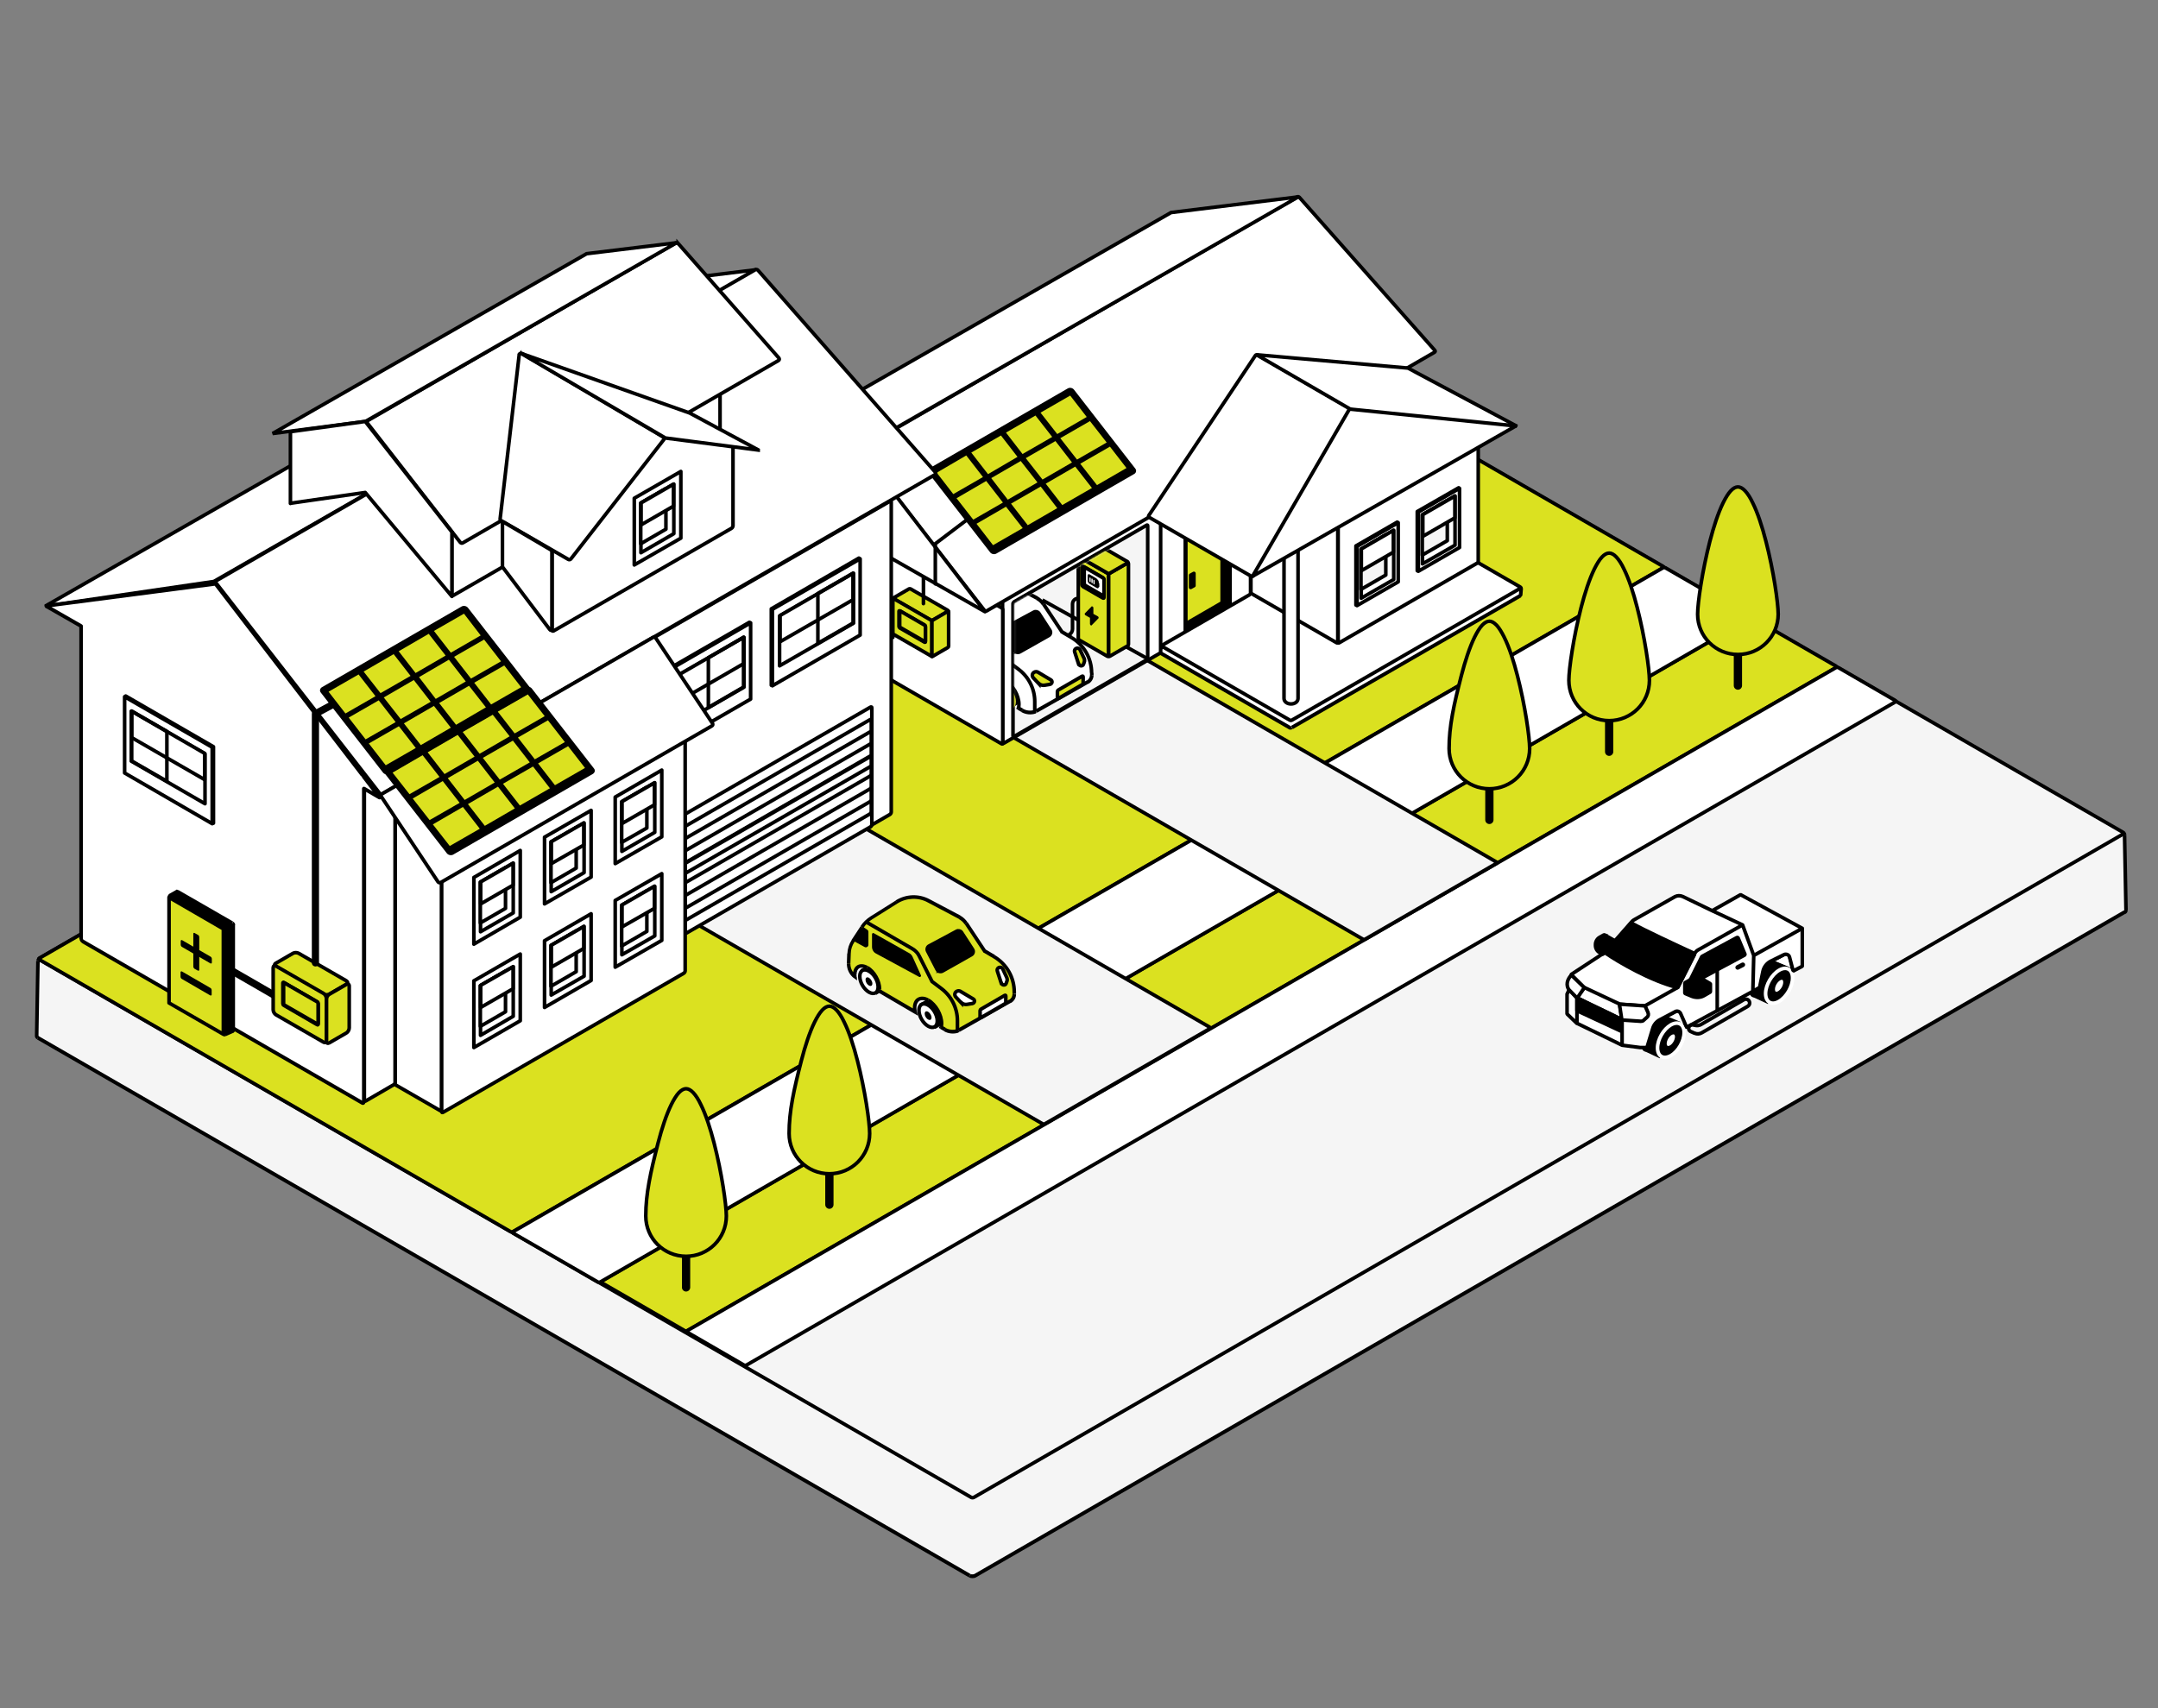 <?xml version="1.0" encoding="UTF-8"?> <svg xmlns="http://www.w3.org/2000/svg" xmlns:xlink="http://www.w3.org/1999/xlink" id="Layer_1" version="1.1" viewBox="0 0 1200 950"><rect x="0" y="0" width="1200" height="950" fill="#808080" stroke="none"/><!-- Generator: Adobe Illustrator 29.6.1, SVG Export Plug-In . SVG Version: 2.1.1 Build 9) --><defs><style> .st0, .st1, .st2, .st3, .st4, .st5 { fill: none; } .st6 { mask: url(#mask); } .st1 { stroke-width: 4px; } .st1, .st2, .st7, .st8, .st9, .st3, .st4, .st10, .st11, .st12, .st5, .st13, .st14, .st15, .st16, .st17 { stroke: #000; } .st1, .st7, .st8, .st3, .st4, .st10, .st13, .st17 { stroke-linejoin: round; } .st1, .st8, .st3, .st11, .st5, .st15 { stroke-linecap: round; } .st2, .st7, .st8, .st18, .st19, .st9, .st3, .st4, .st10, .st11, .st12, .st5, .st13, .st14, .st15, .st16, .st17 { stroke-width: 2px; } .st7, .st20, .st16 { fill: #dbe120; } .st8, .st21, .st11, .st12, .st13 { fill: #fff; } .st18 { stroke: #fff; } .st19 { stroke: #dbe120; } .st22 { clip-path: url(#clippath-1); } .st10, .st23, .st14 { fill: #f5f5f5; } .st24 { clip-path: url(#clippath); } </style><mask id="mask" x="513.9" y="293.1" width="124.3" height="115.4" maskUnits="userSpaceOnUse"><g id="mask0_64_96"><path class="st21" d="M637.6,293.2l-73,42.1c-.3.2-.6.7-.6,1v71.7c0,.4.3.5.6.3l73-42.1c.3-.2.6-.7.6-1v-71.7c0-.4-.3-.5-.6-.3Z"></path></g></mask><clipPath id="clippath"><polygon class="st0" points="603.6 315.8 612.5 321 612.5 331.3 603.6 326.1 603.6 315.8"></polygon></clipPath><clipPath id="clippath-1"><polygon class="st0" points="601.6 332.8 613.3 339.6 613.3 353.2 601.6 346.4 601.6 332.8"></polygon></clipPath></defs><path class="st23" d="M660.3,206.3c.9-.5,2.2-.5,3.1,0l452,260.9,64.9-3.9c.3,0,.5,0,.7.3.2.2.3.4.3.7l.8,41.8c0,.2,0,.3,0,.5,0,.4-.4.8-.9.8l-638.9,368.9c-.9.5-2.2.5-3.1,0L21.1,577.2c-.5-.3-.7-.6-.6-.9,0-.1,0-.2,0-.4l.7-41.6h0c0-.6.4-1,.9-1l80.3-4.9L660.3,206.3Z"></path><path d="M660.3,206.3l-.5-.9h0l.5.9ZM663.4,206.3l.5-.9h0l-.5.9ZM1115.4,467.3l-.5.9c.2,0,.4.1.6.1v-1ZM1180.3,463.3v-1h0v1ZM1181.1,463.6l.7-.7h0l-.7.7ZM1181.4,464.3h1s-1,0-1,0ZM1182.2,506.2h-1c0,.1,0,.2,0,.3l1-.3ZM1182.1,506.6l-.9-.3s0,0,0,.1l1,.2ZM1181.2,507.4v-1c-.2,0-.4,0-.5.1l.5.9ZM542.3,876.3l.5.9h0l-.5-.9ZM539.2,876.3l-.5.9h0l.5-.9ZM21.1,577.2l-.5.9h0l.5-.9ZM20.5,576.2h1c0,0,0-.2,0-.3l-.9.3ZM20.4,575.9h-1s1,0,1,0ZM21.2,534.3h-1s0,0,0,0h1ZM21.2,534.2h-1c0,0,0,0,0,0h1ZM22.1,533.3v-1h0v1ZM102.4,528.5v1c.2,0,.4,0,.5-.1l-.5-.9ZM660.3,206.3l.5.9c.2-.1.6-.2,1-.2s.8,0,1,.2l.5-.9.5-.9c-.6-.4-1.4-.5-2-.5s-1.4.1-2,.5l.5.9ZM663.4,206.3l-.5.9,452,260.9.5-.9.5-.9-452-260.9-.5.9ZM1115.4,467.3v1c0,0,65-3.9,65-3.9v-1c0,0-.1-1-.1-1l-64.9,3.9v1ZM1180.3,463.3v1h0l.7-.7.7-.7c-.4-.4-.9-.6-1.5-.5v1ZM1181.1,463.6l-.7.7h1s1,0,1,0c0-.5-.2-1.1-.6-1.4l-.7.7ZM1181.4,464.3h-1s.8,41.9.8,41.9h1s1,0,1,0l-.8-41.8h-1ZM1182.2,506.2l-1,.3s0,0,0,0c0,0,0,0,0,0l.9.3.9.3c.1-.3.1-.7,0-1.1l-1,.3ZM1182.1,506.6l-1-.2s0,0,0,0,0,0,0,0h0v1c0,0,.2,1,.2,1,.9,0,1.6-.8,1.8-1.6l-1-.2ZM1181.2,507.4l-.5-.9-638.9,368.9.5.9.5.9,638.9-368.9-.5-.9ZM542.3,876.3l-.5-.9c-.2.1-.6.2-1,.2s-.8,0-1-.2l-.5.9-.5.9c.6.4,1.4.5,2,.5s1.4-.1,2-.5l-.5-.9ZM539.2,876.3l.5-.9L21.6,576.3l-.5.9-.5.9,518.1,299.1.5-.9ZM21.1,577.2l.5-.9c-.1,0-.2-.1-.2-.1,0,0,0,0,0,0,0,0,0,0,0,0h-1c0,0-1-.1-1-.1,0,.9.5,1.5,1.1,1.9l.5-.9ZM20.5,576.2l.9-.3s0,0,0,0h-1s-1,0-1,0c0,.2,0,.5.1.7l.9-.3ZM20.4,575.9h1s.7-41.5.7-41.5h-1s-1,0-1,0l-.7,41.6h1ZM21.2,534.3h1c0,0,0,0,0,0h-1c0,0-1-.1-1-.1h0c0,0,1,.2,1,.2ZM21.2,534.2h1q0,.1,0,.1s0,0,0,0c0,0,0,0,0,0,0,0,0,0,0,0,0,0,0,0,0,0v-1c0,0-.1-1-.1-1-1,0-1.8.8-1.9,1.8h1ZM22.1,533.3v1c0,0,80.3-4.9,80.3-4.9v-1c0,0-.1-1-.1-1l-80.3,4.8v1ZM102.4,528.5l.5.9L660.8,207.2l-.5-.9-.5-.9L101.9,527.6l.5.9Z"></path><path class="st14" d="M661.2,163.9L22,532.9c-.4.2-.4.6,0,.8l518.1,299.1c.4.2,1,.2,1.4,0l639.2-369c.4-.2.4-.6,0-.8L662.5,163.9c-.4-.2-1-.2-1.4,0Z"></path><path class="st16" d="M661.4,163.7L21.9,532.9c-.4.2-.4.6,0,.8l262,151.3c.4.2,1,.2,1.4,0l639.5-369.2c.4-.2.4-.6,0-.8l-262-151.3c-.4-.2-1-.2-1.4,0Z"></path><path class="st16" d="M973.2,343.7l-638.8,368.8c-.4.2-.4.6,0,.8l46.4,26.8c.4.2,1,.2,1.4,0l638.8-368.8c.4-.2.4-.6,0-.8l-46.4-26.8c-.4-.2-1-.2-1.4,0Z"></path><path class="st12" d="M924.7,315.8l-639.4,369.2c-.4.2-.4.6,0,.8l47.1,27.2c.4.2,1,.2,1.4,0l639.4-369.2c.4-.2.4-.6,0-.8l-47.1-27.2c-.4-.2-1-.2-1.4,0Z"></path><path class="st12" d="M1020.9,371.3l-638.8,368.8c-.4.2-.4.6,0,.8l31.6,18.3c.4.2,1,.2,1.4,0l638.8-368.8c.4-.2.4-.6,0-.8l-31.6-18.3c-.4-.2-1-.2-1.4,0Z"></path><path class="st14" d="M411.9,421.5l-91.6,52.9c-.4.2-.4.6,0,.8l259.4,149.8c.4.2,1,.2,1.4,0l91.6-52.9c.4-.2.4-.6,0-.8l-259.4-149.8c-.4-.2-1-.2-1.4,0Z"></path><path class="st14" d="M581.7,335.6l-72.9,42.1c-.4.2-.4.6,0,.8l249,143.8c.4.2,1,.2,1.4,0l72.9-42.1c.4-.2.4-.6,0-.8l-249-143.8c-.4-.2-1-.2-1.4,0Z"></path><path class="st21" d="M771.8,288.2c-.3-.2-.8-.2-1.2,0l-127,73.3c-.3.2-.3.5,0,.7l73.6,42.5c.3.2.8.2,1.2,0l127-73.3c.2-.1.3-.3.2-.5h0s.3-3.7.3-3.7l-4.4,1.3-69.6-40.2Z"></path><path d="M771.8,288.2l-.5.9h0l.5-.9ZM770.6,288.2l-.5-.9h0l.5.9ZM643.6,361.5l.5.9-.5-.9ZM643.6,362.2l-.5.9h0l.5-.9ZM717.2,404.6l-.5.9h0l.5-.9ZM718.4,404.6l.5.9h0l-.5-.9ZM845.3,331.3l.5.9h0l-.5-.9ZM845.5,330.8l-.8.6c-.2-.3-.2-.6-.1-.9.1-.3.4-.5.7-.6l.3,1ZM845.6,330.8h1c0,.5-.3.9-.7,1l-.3-1ZM845.8,327.1l-.3-1c.3,0,.7,0,.9.2.3.2.4.5.4.9h-1ZM841.4,328.4l.3,1c-.3,0-.5,0-.8,0l.5-.9ZM771.8,288.2l-.5.9s0,0,0,0c0,0,0,0,0,0s0,0,0,0c0,0,0,0,0,0l-.5-.9-.5-.9c.3-.2.7-.3,1.1-.3s.7,0,1.1.3l-.5.9ZM770.6,288.2l.5.9-127,73.3-.5-.9-.5-.9,127-73.3.5.9ZM643.6,361.5l.5.9s.3-.2.3-.5c0-.4-.2-.5-.3-.5l-.5.9-.5.9c-.3-.2-.7-.6-.7-1.2,0-.6.4-1,.7-1.2l.5.9ZM643.6,362.2l.5-.9,73.6,42.5-.5.9-.5.9-73.6-42.5.5-.9ZM717.2,404.6l.5-.9s0,0,0,0c0,0,0,0,0,0s0,0,0,0c0,0,0,0,0,0l.5.9.5.9c-.3.2-.7.3-1.1.3s-.7,0-1.1-.3l.5-.9ZM718.4,404.6l-.5-.9,127-73.3.5.9.5.9-127,73.3-.5-.9ZM845.3,331.3l-.5-.9s-.2,0-.2.3c0,.2,0,.5,0,.6l.8-.6.8-.6c.2.3.3.7.2,1.2-.1.4-.4.6-.7.8l-.5-.9ZM845.5,330.8l-.3-1h0s.3,1,.3,1l.3,1h0s-.3-1-.3-1ZM845.6,330.8h-1c0,0,.3-3.8.3-3.8h1c0,0,1,.2,1,.2l-.3,3.7h-1ZM845.8,327.1l.3,1-4.4,1.3-.3-1-.3-1,4.4-1.3.3,1ZM841.4,328.4l-.5.9-69.6-40.2.5-.9.5-.9,69.6,40.2-.5.9Z"></path><path class="st12" d="M770.6,284l-127,73.3c-.3.2-.3.5,0,.7l73.6,42.5c.3.2.8.2,1.2,0l127-73.3c.3-.2.3-.5,0-.7l-73.6-42.5c-.3-.2-.8-.2-1.2,0Z"></path><path class="st12" d="M821.4,241.9l-76.7,44.3c-.3.2-.6.6-.6,1v70c0,.4.3.5.6.3l76.7-44.3c.3-.2.6-.6.6-1v-70c0-.4-.3-.5-.6-.3Z"></path><path class="st12" d="M743.3,286.3l-47.1-27.2c-.3-.2-.6,0-.6.3v69.9c0,.4.3.8.6,1l47.1,27.2c.3.2.6,0,.6-.3v-69.9c0-.4-.3-.8-.6-1Z"></path><path class="st8" d="M721.8,388.4v-88.8c0-2.5-1.7-4.6-3.9-4.6s-3.9,2.1-3.9,4.6v88.8c0,1.8,1.7,3.1,3.9,3.1s3.9-1.3,3.9-3.1Z"></path><path class="st12" d="M694.8,259.1l-136.6,78.9c-.3.2-.6.6-.6,1v70.4c0,.4.3.5.6.3l136.6-78.9c.3-.2.6-.6.6-1v-70.4c0-.4-.3-.5-.6-.3Z"></path><path class="st12" d="M644.8,280.6l-86.7,50c-.3.2-.6.6-.6,1v81.5c0,.4.3.5.6.3l86.7-50c.3-.2.6-.6.6-1v-81.5c0-.4-.3-.5-.6-.3Z"></path><path class="st14" d="M637.6,292.1l-73.7,42.6c-.3.2-.6.7-.6,1v73.6c0,.4.3.5.6.3l73.7-42.6c.3-.2.6-.7.6-1v-73.6c0-.4-.3-.5-.6-.3Z"></path><path class="st2" d="M638.4,366.5l-58.8-32.8"></path><g class="st6"><g><path class="st2" d="M601,333.2c-2-1.2-4.6.3-4.6,2.7v13.9c0,1.2-.6,2.3-1.6,3l-11.5,7.2"></path><path class="st7" d="M600.2,309.8l15.6,9c.3.2.6.7.6,1v44.9c0,.4-.3.5-.6.3l-15.6-9c-.3-.2-.6-.7-.6-1v-44.9c0-.4.3-.5.6-.3Z"></path><path class="st7" d="M602.2,314.9l11.1,6.4c.3.2.6.7.6,1v10c0,.4-.3.5-.6.3l-11.1-6.4c-.3-.2-.6-.7-.6-1v-10c0-.4.3-.5.6-.3Z"></path><path class="st13" d="M603.5,315.7l9.8,5.7c.3.2.6.7.6,1v8.6c0,.4-.3.5-.6.3l-9.8-5.7c-.3-.2-.6-.7-.6-1v-8.6c0-.4.3-.5.6-.3Z"></path><path class="st7" d="M617.1,318.8l9.8-5.7c.3-.2.6,0,.6.3v44.9c0,.4-.3.9-.6,1l-9.8,5.7c-.3.2-.6,0-.6-.3v-44.9c0-.4.3-.9.6-1Z"></path><path class="st7" d="M611.4,303.4l15.6,9c.3.2.3.5,0,.7l-9.9,5.7c-.3.2-.9.2-1.2,0l-15.6-9c-.3-.2-.3-.5,0-.7l9.9-5.7c.3-.2.9-.2,1.2,0Z"></path><g class="st24"><path d="M609.9,322c.3.2.6.4.8.8.2.3.3.7.3,1.1h0c0,.1,0,.1,0,.1,0,0,.2.2.2.3,0,.1,0,.3.1.4h0v1.4c0,.1,0,.2,0,.3,0,0-.2.1-.3,0h0s0,0,0,0c0,.3-.1.6-.3.7-.2.1-.5.1-.7,0h0s-4.1-2.4-4.1-2.4c-.3-.2-.6-.4-.8-.8-.2-.3-.3-.7-.3-1.1h0v-2.7c0-.3.1-.6.3-.7.2-.1.5-.1.7,0h0s4.1,2.4,4.1,2.4ZM606.2,321.2c0,0-.2,0-.3,0,0,0-.1.1-.1.2v1.7h0c0,.2,0,.3.1.4,0,.1.2.2.3.2,0,0,.2,0,.2,0,0,0,.1-.1.1-.2v-1.7h0c0-.2,0-.3-.1-.4,0-.1-.2-.2-.2-.3ZM607.3,321.8c0,0-.2,0-.3,0,0,0-.1.1-.1.2v1.7h0c0,.2,0,.3.1.4s.2.2.3.2c0,0,.2,0,.2,0s.1-.1.1-.2v-1.7h0c0-.2,0-.3-.1-.4,0-.1-.2-.2-.2-.3ZM608.4,322.5c0,0-.2,0-.3,0,0,0-.1.1-.1.2v1.7h0c0,.2,0,.3.1.4,0,.1.2.2.3.2,0,0,.2,0,.2,0s.1-.1.1-.2v-1.7h0c0-.2,0-.3-.1-.4s-.2-.2-.2-.3Z"></path></g><g class="st22"><path d="M607.9,337.6h0s0,0,0,0h0s0,0,0,0h0s0,0,0,0h0s0,0,0,0h0s0,0,0,0h0s0,0,0,0h0s0,0,0,0h0s0,0,0,0h0s0,0,0,0h0s0,0,0,0h0s0,0,0,0h0s0,0,0,0h0s0,0,0,0h0s0,0,0,0h0s0,0,0,0c0,.1,0,.2.1.4h0s0,0,0,0h0v3.4l2.5,1.4c0,0,.2.1.2.2,0,0,.1.2.2.3,0,.1,0,.2,0,.3s0,.2,0,.2h0s-3.9,4-3.9,4c-.3.3-.9-.3-.9-.8v-3.4l-2.5-1.4c0,0-.2-.1-.2-.2,0,0-.1-.2-.2-.3,0-.1,0-.2,0-.3s0-.2,0-.2h0s3.9-4,3.9-4h0s0,0,0,0h0s0,0,0,0h0s0,0,0,0h0s0,0,0,0h0c0,0,.1,0,.2,0h0s0,0,0,0h0s0,0,0,0h0s0,0,0,0Z"></path></g><path class="st9" d="M560.1,378.7l-4.4,2.3,7.7,11.1,4.9-3-8.1-10.4Z"></path><path class="st19" d="M559.1,381.9c2.6,1.5,4.8,5.2,4.8,8.3s-2.1,4.3-4.8,2.8-4.8-5.2-4.8-8.3,2.1-4.3,4.8-2.8Z"></path><path class="st21" d="M541.5,324.2c5.4-3.4,12.2-3.7,17.9-.7l17.2,9.1c1.5.8,2.8,1.9,3.7,3.3l10.2,15.4,5.4,3.2c6.9,4.1,11.1,11.5,11.1,19.6v1.2c0,1.6-.9,3.1-2.3,4l-28.6,16.2h0s0,0,0,0l-.5.2c-2.4.8-5.1.6-7.3-.7l-2.1-1.2c.2-.6.3-1.3.3-2.1,0-4.8-3.3-10.5-7.5-12.9-4.1-2.4-7.5-.5-7.5,4.3s0,1.5.2,2.2l-19.8-11.6c0-.3,0-.7,0-1,0-4.4-3.1-9.7-6.9-11.9-3.8-2.2-6.9-.4-6.9,4,0,.3,0,.6,0,.9-2.2-1.7-3.6-4.4-3.5-7.2l.2-5.5c0-2.5.8-5,2.2-7.1l5-7.6c1.3-2,3.1-3.8,5.2-5.1l14-8.8Z"></path><path d="M541.5,324.2l-.5-.8h0l.5.8ZM559.4,323.5l-.5.9h0l.5-.9ZM576.6,332.7l.5-.9h0l-.5.9ZM580.3,336l.8-.6h0l-.8.6ZM590.5,351.4l-.8.6v.2c.1,0,.3.1.3.1l.5-.9ZM595.9,354.6l.5-.9h0l-.5.9ZM607.1,374.2h1-1ZM607.1,375.4h1-1ZM604.8,379.3l-.5-.9h0l.5.9ZM576.2,395.6l-.5-.9h0s0,0,0,0l.5.9ZM576.1,395.6l.3,1h.1s0,0,0,0l-.5-.9ZM576.1,395.6l-.3-1h0s0,0,0,0l.3.9ZM575.6,395.7l.3.9h0l-.3-.9ZM568.4,395l.5-.9h0l-.5.9ZM566.3,393.8l-1-.3-.2.7.7.4.5-.9ZM566.6,391.7h1-1ZM559.1,378.8l.5-.9h0l-.5.9ZM551.7,383.1h-1,1ZM551.9,385.3l-.5.9,1.9,1.1-.4-2.2-1,.2ZM532.1,373.7h-1c0-.1,0,.5,0,.5l.6.3.5-.9ZM532.1,372.7h1-1ZM525.3,360.7l.5-.9h0l-.5.9ZM518.4,364.7h-1,1ZM518.4,365.6l-.6.8,1.8,1.4-.2-2.2h-1ZM514.9,358.4h-1s1,0,1,0ZM515.1,352.8h1s-1,0-1,0ZM517.3,345.8l-.8-.5h0l.8.5ZM522.3,338.1l-.8-.5h0l.8.5ZM527.5,333.1l.5.8h0l-.5-.8ZM541.5,324.2l.5.8c5.1-3.2,11.6-3.5,16.9-.6l.5-.9.5-.9c-6-3.2-13.2-2.9-18.9.7l.5.8ZM559.4,323.5l-.5.9,17.2,9.1.5-.9.5-.9-17.2-9.1-.5.9ZM576.6,332.7l-.5.9c1.3.7,2.5,1.7,3.3,3l.8-.6.8-.6c-1-1.5-2.4-2.8-4-3.7l-.5.9ZM580.3,336l-.8.6,10.2,15.4.8-.6.8-.6-10.2-15.4-.8.6ZM590.5,351.4l-.5.9,5.4,3.2.5-.9.5-.9-5.4-3.2-.5.9ZM595.9,354.6l-.5.9c6.6,3.9,10.6,11,10.6,18.7h2c0-8.4-4.4-16.1-11.6-20.4l-.5.9ZM607.1,374.2h-1v1.2h2v-1.2h-1ZM607.1,375.4h-1c0,1.3-.7,2.5-1.8,3.1l.5.9.5.9c1.7-1,2.8-2.8,2.8-4.8h-1ZM604.8,379.3l-.5-.9-28.6,16.2.5.9.5.9,28.6-16.2-.5-.9ZM576.2,395.6l-.5-.9h0s.5.9.5.9l.5.9h0s-.5-.9-.5-.9ZM576.1,395.6l-.3-1h0s.3,1,.3,1l.3,1h0s-.3-1-.3-1ZM576.1,395.6l-.3-.9-.5.2.3.9.3.9.5-.2-.3-.9ZM575.6,395.7l-.3-.9c-2.1.7-4.5.5-6.4-.6l-.5.9-.5.9c2.4,1.4,5.4,1.7,8.1.8l-.3-.9ZM568.4,395l.5-.9-2.1-1.2-.5.9-.5.9,2.1,1.2.5-.9ZM566.3,393.8l1,.3c.2-.7.3-1.5.3-2.4h-2c0,.7,0,1.3-.2,1.8l1,.3ZM566.6,391.7h1c0-2.6-.9-5.4-2.3-7.9-1.4-2.4-3.4-4.6-5.6-5.9l-.5.9-.5.9c1.9,1.1,3.6,3,4.9,5.2,1.3,2.2,2,4.7,2,6.9h1ZM559.1,378.8l.5-.9c-2.2-1.3-4.5-1.5-6.3-.5-1.8,1-2.7,3.1-2.7,5.7h2c0-2.2.8-3.4,1.7-4,.9-.5,2.4-.6,4.3.5l.5-.9ZM551.7,383.1h-1c0,.8,0,1.6.2,2.4l1-.2,1-.2c-.1-.7-.2-1.4-.2-2h-1ZM551.9,385.3l.5-.9-19.8-11.6-.5.9-.5.9,19.8,11.6.5-.9ZM532.1,373.7h1c0-.2,0-.6,0-1h-2c0,.3,0,.6,0,.9h1ZM532.1,372.7h1c0-2.4-.8-5-2.1-7.3-1.3-2.3-3.1-4.3-5.2-5.5l-.5.9-.5.9c1.7,1,3.3,2.7,4.5,4.8,1.2,2,1.9,4.3,1.9,6.3h1ZM525.3,360.7l.5-.9c-2.1-1.2-4.2-1.4-5.9-.5-1.7,1-2.5,2.9-2.5,5.3h2c0-2,.7-3.1,1.5-3.6.8-.5,2.1-.5,3.9.5l.5-.9ZM518.4,364.7h-1c0,.3,0,.6,0,1h1c0,0,1-.2,1-.2,0-.3,0-.5,0-.8h-1ZM518.4,365.6l.6-.8c-2-1.5-3.2-3.9-3.1-6.4h-1s-1,0-1,0c0,3.2,1.4,6.2,3.9,8.1l.6-.8ZM514.9,358.4h1s.2-5.5.2-5.5h-1s-1,0-1,0l-.2,5.5h1ZM515.1,352.8h1c0-2.3.8-4.6,2.1-6.5l-.8-.5-.8-.5c-1.5,2.3-2.3,4.9-2.4,7.6h1ZM517.3,345.8l.8.5,5-7.6-.8-.5-.8-.5-5,7.6.8.5ZM522.3,338.1l.8.5c1.3-1.9,2.9-3.6,4.9-4.8l-.5-.8-.5-.8c-2.2,1.4-4.1,3.2-5.5,5.4l.8.5ZM527.5,333.1l.5.8,14-8.8-.5-.8-.5-.8-14,8.8.5.8Z"></path><path class="st2" d="M524.7,335.3l25.7,14.9c1.7,1,3,2.4,3.8,4.1l7.1,14.1,5.3,4c5.5,4.2,8.8,10.8,8.8,17.8v5.6"></path><path class="st9" d="M567,362.6l16.1-9.1c1.1-.6,1.4-2,.7-3l-6.1-9.4c-.6-.9-1.8-1.2-2.7-.7l-15.3,8.2c-1,.5-1.4,1.8-.9,2.8l5.3,10.3c.5,1.1,1.9,1.4,2.9.9Z"></path><path class="st16" d="M577.6,380.2l-3-3.2c-.9-1-.7-2.6.6-3.2.6-.3,1.3-.3,1.9,0l7.2,4.3c.4.2.7.7.7,1.2s-.5,1.2-1.1,1.3l-3.1.5c-1.2.2-2.3-.2-3.2-1Z"></path><path class="st16" d="M599.8,369.4l-2.2-6.8c-.4-1.1.5-2.2,1.7-2.1.6,0,1,.4,1.3.9l2.2,4.7c.3.7.4,1.5.1,2.2l-.4,1.1c-.2.6-.7.9-1.3.9s-1.1-.4-1.3-.9Z"></path><path class="st7" d="M588.6,383.7l13.1-7.6c.3-.2.6,0,.6.3v3.4c0,.4-.3.9-.6,1l-13.1,7.6c-.3.2-.6,0-.6-.3v-3.4c0-.4.3-.9.6-1Z"></path></g></g><path class="st12" d="M557,338.1l-135.2-78.1c-.3-.2-.6,0-.6.3v74.3c0,.4.3.8.6,1l135.2,78.1c.3.2.6,0,.6-.3v-74.3c0-.4-.3-.8-.6-1Z"></path><polygon class="st17" points="684 285.7 659.1 300 659.1 350.9 684 336.5 684 285.7"></polygon><polygon class="st7" points="679.6 288.2 659.4 299.9 659.4 346.9 679.6 335.2 679.6 288.2"></polygon><polygon class="st17" points="662.1 319.9 663.9 318.9 663.9 325.7 662.1 326.7 662.1 319.9"></polygon><polygon class="st13" points="811.1 271.3 788.1 284.5 788.1 317.4 811.1 304.2 811.1 271.3"></polygon><polygon class="st13" points="811.6 271.6 788.7 284.8 788.7 317.7 811.6 304.5 811.6 271.6"></polygon><polygon class="st13" points="809.1 275.8 791 286.3 791 313.6 809.1 303.2 809.1 275.8"></polygon><polygon class="st10" points="804.8 278.3 790.9 286.3 790.9 308.7 804.8 300.7 804.8 278.3"></polygon><polygon class="st13" points="809 275.9 791.2 286.2 791.2 298.3 809 288 809 275.9"></polygon><polygon class="st13" points="776.9 290.4 754 303.6 754 336.5 776.9 323.3 776.9 290.4"></polygon><polygon class="st13" points="777.5 290.7 754.6 303.9 754.6 336.8 777.5 323.6 777.5 290.7"></polygon><polygon class="st13" points="775 294.9 756.9 305.4 756.9 332.7 775 322.3 775 294.9"></polygon><polygon class="st10" points="770.6 297.4 756.8 305.4 756.8 327.8 770.6 319.8 770.6 297.4"></polygon><polygon class="st13" points="774.8 295 757 305.3 757 317.4 774.8 307.1 774.8 295"></polygon><path class="st12" d="M722.5,109.7c-.3-.3-.8-.4-1.1-.2l-242.9,140.1c-.4.2-.5.7-.2,1l69.2,89c.3.3.8.4,1.1.2l249.1-143.9c.4-.2.5-.7.2-1l-75.4-85.2Z"></path><path class="st12" d="M756,230.2l-56.8-32.8c-.4-.2-.9,0-1.1.3l-59.3,89c-.2.4-.1.8.2,1l56.8,32.8c.4.2.9,0,1.1-.3l59.3-89c.2-.4.1-.8-.2-1Z"></path><path class="st12" d="M843.4,237l-87.1-6.3-57.6-33.4,84.2,7.4,60.5,32.3Z"></path><path class="st12" d="M404.5,259.4l72.9-9.4,244.5-140.5-70.7,8.7-246.7,141.3Z"></path><path class="st13" d="M696.5,320.5l146.4-83.6-92.5-9.4-53.9,93Z"></path><path class="st13" d="M477.9,249.3l69.8,90.9-141.7-80.8,71.8-10.1Z"></path><path class="st3" d="M546.9,282.1l-26.8,20.3v22.3"></path><path d="M593.8,216l-76.7,44.3c-1.1.6-1.4,2-.6,3l34.1,43.9c.8,1,2.3,1.3,3.4.7l76.7-44.3c1.1-.6,1.4-2,.6-3l-34.1-43.9c-.8-1-2.3-1.3-3.4-.7Z"></path><polygon class="st20" points="595.1 220 578.6 229.5 587.9 241.4 604.3 231.9 595.1 220"></polygon><polygon class="st20" points="575.8 231.1 559.4 240.6 568.6 252.5 585.1 243 575.8 231.1"></polygon><polygon class="st20" points="556.6 242.2 540.1 251.7 549.4 263.7 565.8 254.1 556.6 242.2"></polygon><polygon class="st20" points="537.3 253.3 520.9 262.9 530.1 274.8 546.6 265.3 537.3 253.3"></polygon><polygon class="st20" points="606.1 234.2 589.6 243.7 598.9 255.6 615.4 246.1 606.1 234.2"></polygon><polygon class="st20" points="586.9 245.3 570.4 254.8 579.7 266.7 596.1 257.2 586.9 245.3"></polygon><polygon class="st20" points="567.6 256.4 551.2 265.9 560.4 277.9 576.9 268.3 567.6 256.4"></polygon><polygon class="st20" points="548.4 267.5 531.9 277.1 541.2 289 557.7 279.5 548.4 267.5"></polygon><polygon class="st20" points="617.2 248.4 600.7 257.9 610 269.8 626.4 260.3 617.2 248.4"></polygon><polygon class="st20" points="597.9 259.5 581.5 269 590.7 280.9 607.2 271.4 597.9 259.5"></polygon><polygon class="st20" points="578.7 270.6 562.2 280.1 571.5 292.1 587.9 282.6 578.7 270.6"></polygon><polygon class="st20" points="559.4 281.8 543 291.3 552.2 303.2 568.7 293.7 559.4 281.8"></polygon><path class="st3" d="M479.2,344.5l17.3,10"></path><path class="st16" d="M505.5,327.5l-8.6,5c-.2.1-.2.3,0,.5l20.8,12c.2.1.6.1.8,0l8.6-5c.2-.1.2-.3,0-.5l-20.8-12c-.2-.1-.6-.1-.8,0Z"></path><path class="st16" d="M527.1,340l-8.6,5c-.2.1-.4.4-.4.7v19.2c0,.3.2.4.4.2l8.6-5c.2-.1.4-.4.4-.7v-19.2c0-.3-.2-.4-.4-.2Z"></path><path class="st16" d="M517.7,344.9l-20.8-12c-.2-.1-.4,0-.4.2v19c0,.3.2.6.4.7l20.8,12c.2.1.4,0,.4-.2v-19c0-.3-.2-.6-.4-.7Z"></path><path class="st16" d="M514.2,347.7l-13.9-8c-.2-.1-.4,0-.4.2v8.6c0,.3.2.6.4.7l13.9,8c.2.1.4,0,.4-.2v-8.6c0-.3-.2-.6-.4-.7Z"></path><path class="st16" d="M514.2,347.7l-13.5-7.8c-.2-.1-.4,0-.4.2v8.2c0,.3.2.6.4.7l13.5,7.8c.2.1.4,0,.4-.2v-8.2c0-.3-.2-.6-.4-.7Z"></path><path class="st3" d="M513.5,321.2v14.5"></path><path class="st12" d="M244.8,457.9l-24.3-14c-.4-.2-.8,0-.8.4v158.1c0,.5.3,1.1.8,1.3l24.3,14c.4.2.8,0,.8-.4v-158.1c0-.5-.3-1.1-.8-1.3Z"></path><path class="st12" d="M218.9,423.3l-15.5,9c-.4.2-.8.9-.8,1.3v178.3c0,.5.3.7.8.4l15.5-9c.4-.2.8-.9.8-1.3v-178.3c0-.5-.3-.7-.8-.4Z"></path><path class="st12" d="M494.8,278.8l-131.9,76.2c-.4.2-.8.9-.8,1.3v172.5c0,.5.3.7.8.4l131.9-76.2c.4-.2.8-.9.8-1.3v-172.5c0-.5-.3-.7-.8-.4Z"></path><path class="st12" d="M484,393.3l-102.2,59c-.4.2-.8.9-.8,1.3v64.9c0,.5.3.7.8.4l102.2-59c.4-.2.8-.9.8-1.3v-64.9c0-.5-.3-.7-.8-.4Z"></path><path class="st12" d="M483.7,400.3l-101.9,58.8c-.4.2-.8.9-.8,1.3v50.7c0,.5.3.7.8.4l101.9-58.8c.4-.2.8-.9.8-1.3v-50.7c0-.5-.3-.7-.8-.4Z"></path><path class="st12" d="M483.7,407.1l-101.9,58.8c-.4.2-.8.9-.8,1.3v37.1c0,.5.3.7.8.4l101.9-58.8c.4-.2.8-.9.8-1.3v-37.1c0-.5-.3-.7-.8-.4Z"></path><path class="st12" d="M483.7,413.9l-101.9,58.8c-.4.2-.8.9-.8,1.3v23.2c0,.5.3.7.8.4l101.9-58.8c.4-.2.8-.9.8-1.3v-23.2c0-.5-.3-.7-.8-.4Z"></path><path class="st12" d="M483.7,420.6l-101.9,58.8c-.4.2-.8.9-.8,1.3v9.4c0,.5.3.7.8.4l101.9-58.8c.4-.2.8-.9.8-1.3v-9.4c0-.5-.3-.7-.8-.4Z"></path><path class="st12" d="M483.7,426.5l-101.9,58.8c-.4.2-.8,0-.8-.4v-3.9c0-.5.3-1.1.8-1.3l101.9-58.8c.4-.2.8,0,.8.4v3.9c0,.5-.3,1.1-.8,1.3Z"></path><path class="st12" d="M25.2,337.1l93.7-13.7,301.7-173.4-87.2,10.7L25.2,337.1Z"></path><path class="st12" d="M380.2,400.5l-133.8,77.3c-.4.2-.8.9-.8,1.3v139.1c0,.5.3.7.8.4l133.8-77.3c.4-.2.8-.9.8-1.3v-139.1c0-.5-.3-.7-.8-.4Z"></path><path class="st12" d="M421.5,150.3c-.4-.4-1-.5-1.5-.3L120.4,322.9c-.5.3-.6.9-.3,1.3l91,117c.4.5,1,.6,1.5.3l307.3-177.5c.5-.3.6-.9.2-1.4l-98.6-112.3Z"></path><path class="st21" d="M201.3,430.8l.3.2c.4.2.7.7.8,1.2l8.8,11.5-8.8-5.1v174.4c0,.5-.3.7-.8.5l-155.6-89.9c-.4-.2-.8-.9-.8-1.3v-174l-19.4-11.1,94.1-12.3,81.5,106.1Z"></path><path d="M201.3,430.8l-.8.6c0,.1.2.2.3.3l.5-.9ZM201.5,430.9l-.5.9h0s.5-.9.5-.9ZM202.3,432.1h-1c0,.3,0,.5.2.6l.8-.6ZM211.1,443.6l-.5.9c.4.2.9.1,1.3-.2.3-.4.3-.9,0-1.3l-.8.6ZM202.3,438.6l.5-.9c-.3-.2-.7-.2-1,0-.3.2-.5.5-.5.9h1ZM202.3,612.9h1-1ZM201.5,613.4l-.5.9h0l.5-.9ZM45.9,523.5l.5-.9-.5.9ZM45.1,522.2h1-1ZM45.1,348.2h1c0-.4-.2-.7-.5-.9l-.5.9ZM25.7,337v-1c-.6,0-.9.4-1,.8,0,.4.1.8.5,1.1l.5-.9ZM119.8,324.7l.8-.6c-.2-.3-.6-.4-.9-.4v1ZM201.3,430.8l-.5.9.3.2.5-.9.5-.9-.3-.2-.5.9ZM201.5,430.9l-.5.9c0,0,.3.3.3.5h1c0-.1,1-.3,1-.3,0-.7-.6-1.5-1.3-1.9l-.5.9ZM202.3,432.1l-.8.6,8.8,11.5.8-.6.8-.6-8.8-11.5-.8.6ZM211.1,443.6l.5-.9-8.8-5.1-.5.9-.5.9,8.8,5.1.5-.9ZM202.3,438.6h-1v174.4h2v-174.4h-1ZM202.3,612.9h-1s0-.2.3-.4c.3-.2.5,0,.4,0l-.5.9-.5.9c.4.2,1,.4,1.5,0,.6-.3.7-.9.7-1.4h-1ZM201.5,613.4l.5-.9-155.6-89.9-.5.9-.5.9,155.6,89.9.5-.9ZM45.9,523.5l.5-.9s-.1,0-.2-.2c0-.1,0-.2,0-.3h-2c0,.5.2.9.4,1.3.2.4.5.7.9.9l.5-.9ZM45.1,522.2h1v-174h-2v174h1ZM45.1,348.2l.5-.9-19.4-11.1-.5.9-.5.9,19.4,11.1.5-.9ZM25.7,337v1c.1,0,94.2-12.3,94.2-12.3v-1c-.1,0-.3-1-.3-1l-94.1,12.3v1ZM119.8,324.7l-.8.6,81.5,106.1.8-.6.8-.6-81.5-106.1-.8.6Z"></path><path d="M98.4,495.9l-4.1,2.3c0,0,0,0,0,.2l4.1,10.3v46.3c0,.4.2.8.6,1l23.7,13.7,2.3,5.8c0,0,.1,0,.2,0l4.3-1.9c0,0,0,0,0-.1.1,0,.2-.2.2-.4v-58.6c0-.4-.2-.8-.6-1l-30.2-17.4c-.1,0-.3,0-.4,0,0,0-.1,0-.2,0Z"></path><path d="M98.4,495.9l-.5-.9h0l.5.9ZM94.3,498.2l.5.9h0l-.5-.9ZM94.2,498.3l.9-.4h0l-.9.4ZM98.3,508.7l.9-.4v.2c0,0,0,.2,0,.2h-1ZM98.3,554.9h-1,1ZM98.9,555.9l-.5.9h0l.5-.9ZM122.6,569.6l.5-.9.3.2v.3c.1,0-.8.4-.8.4ZM124.9,575.4l-.9.4h0s.9-.4.9-.4ZM125.1,575.4l.4.9h0l-.4-.9ZM129.3,573.5l.4.9h0l-.4-.9ZM129.4,573.4h-1c0,0,0-.8,0-.8l.9-.2.2,1ZM129.7,573h1-1ZM129.7,514.4h-1,1ZM129.1,513.4l.5-.9h0l-.5.9ZM98.9,496l.5-.9h0s-.5.9-.5.9ZM98.5,495.9l.4.9-.9.4-.4-.9.9-.4ZM98.4,495.9l.5.9-4.1,2.3-.5-.9-.5-.9,4.1-2.3.5.9ZM94.3,498.2l.5.9c.4-.2.5-.7.4-1.1l-.9.4-.9.4c-.2-.5,0-1.1.5-1.4l.5.9ZM94.2,498.3l.9-.4,4.1,10.3-.9.4-.9.4-4.1-10.3.9-.4ZM98.3,508.7h1v46.3h-2v-46.3h1ZM98.3,554.9h1s0,0,0,0c0,0,0,0,0,0,0,0,0,0,0,0,0,0,0,0,0,0l-.5.9-.5.9c-.3-.2-.6-.5-.8-.8-.2-.3-.3-.7-.3-1h1ZM98.9,555.9l.5-.9,23.7,13.7-.5.9-.5.9-23.7-13.7.5-.9ZM122.6,569.6l.9-.4,2.3,5.8-.9.4-.9.4-2.3-5.8.9-.4ZM124.9,575.4l.9-.4c-.2-.5-.7-.7-1.2-.5l.4.9.4.9c-.6.3-1.3,0-1.5-.6l.9-.4ZM125.1,575.4l-.4-.9,4.3-1.9.4.9.4.9-4.3,1.9-.4-.9ZM129.3,573.5l-.4-.9c-.4.2-.5.5-.5.9h1c0,0,1-.1,1-.1,0,.4-.2.9-.7,1.1l-.4-.9ZM129.4,573.4l-.2-1c-.2,0-.4.2-.5.3,0,.1,0,.2,0,.3h1s1,0,1,0c0,.5-.3,1.2-1,1.4l-.2-1ZM129.7,573h-1v-58.6h2v58.6h-1ZM129.7,514.4h-1s0,0,0,0c0,0,0,0,0,0,0,0,0,0,0,0,0,0,0,0,0,0l.5-.9.5-.9c.3.2.6.5.8.8.2.3.3.7.3,1h-1ZM129.1,513.4l-.5.9-30.2-17.4.5-.9.5-.9,30.2,17.4-.5.9ZM98.9,496l-.5.9s.3.1.5,0l-.4-.9-.4-.9c.5-.2,1,0,1.3,0l-.5.9ZM98.5,495.9l-.9.4c.2.5.8.7,1.2.4l-.5-.9-.5-.9c.6-.3,1.3,0,1.6.5l-.9.4Z"></path><polygon class="st7" points="124.2 516.6 94 499.1 94 557.8 124.2 575.2 124.2 516.6"></polygon><path d="M101.2,540.3c-.4-.2-.8,0-.8.4v2.5c0,.5.3,1.1.8,1.3l15.7,9.1c.4.2.8,0,.8-.4v-2.5c0-.5-.3-1.1-.8-1.3l-15.7-9.1Z"></path><path d="M108.2,518.9c-.4-.2-.7,0-.7.4v7.2l-6.2-3.6c-.4-.2-.8,0-.8.4v2.1c0,.5.3,1.1.8,1.3l6.2,3.6v7.2c0,.5.3,1.1.7,1.3l1.8,1c.4.2.8,0,.8-.4v-7.2l6.2,3.6c.4.2.8,0,.8-.4v-2.1c0-.5-.3-1.1-.8-1.3l-6.2-3.6v-7.2c0-.5-.3-1.1-.8-1.3l-1.8-1Z"></path><path class="st1" d="M129.3,540.1l23.2,13.4"></path><path class="st16" d="M162.9,530.2l-9.5,5.5c-.9.5-.9,1.3,0,1.9l26.5,15.3c.9.5,2.3.5,3.2,0l9.5-5.5c.9-.5.9-1.3,0-1.9l-26.5-15.3c-.9-.5-2.3-.5-3.2,0Z"></path><path class="st16" d="M192.6,547.5l-9.5,5.5c-.9.5-1.6,1.8-1.6,2.8v23.3c0,1,.7,1.4,1.6.9l9.5-5.5c.9-.5,1.6-1.8,1.6-2.8v-23.3c0-1-.7-1.4-1.6-.9Z"></path><path class="st16" d="M179.9,552.5l-26.4-15.2c-.9-.5-1.6,0-1.6.9v23.4c0,1,.7,2.3,1.6,2.8l26.4,15.2c.9.5,1.6,0,1.6-.9v-23.4c0-1-.7-2.3-1.6-2.8Z"></path><path class="st16" d="M176.4,557.2l-18.6-10.8c-.3-.2-.5,0-.5.3v11.5c0,.3.2.8.5.9l18.6,10.8c.3.2.5,0,.5-.3v-11.5c0-.3-.2-.8-.5-.9Z"></path><path class="st16" d="M176.4,557.2l-18.2-10.5c-.3-.2-.5,0-.5.3v11.1c0,.3.2.8.5.9l18.2,10.5c.3.2.5,0,.5-.3v-11.1c0-.3-.2-.8-.5-.9Z"></path><polygon class="st13" points="477.6 310.4 428.9 338.6 428.9 381.1 477.6 353 477.6 310.4"></polygon><polygon class="st13" points="478.3 310.8 429.5 338.9 429.5 381.4 478.3 353.2 478.3 310.8"></polygon><polygon class="st13" points="474.6 318.9 433.5 342.6 433.5 370.3 474.6 346.6 474.6 318.9"></polygon><polygon class="st13" points="474.4 318.8 433.8 342.3 433.8 356.9 474.4 333.5 474.4 318.8"></polygon><polygon class="st4" points="474.4 318.8 454.8 330.1 454.8 357.8 474.4 346.5 474.4 318.8"></polygon><polygon class="st13" points="416.7 346.1 368 374.2 368 416.7 416.7 388.6 416.7 346.1"></polygon><polygon class="st13" points="417.4 346.4 368.6 374.6 368.6 417 417.4 388.8 417.4 346.4"></polygon><polygon class="st13" points="413.7 354.5 372.6 378.2 372.6 405.9 413.7 382.2 413.7 354.5"></polygon><polygon class="st13" points="413.5 354.5 372.9 377.9 372.9 392.6 413.5 369.1 413.5 354.5"></polygon><polygon class="st4" points="413.5 354.4 393.9 365.8 393.9 393.5 413.5 382.1 413.5 354.4"></polygon><path class="st1" d="M175.4,535.5v-138.5l9.5-5.1"></path><polygon class="st13" points="289.3 473 263.5 488 263.5 525.1 289.3 510.1 289.3 473"></polygon><polygon class="st13" points="285.4 480 267.2 490.6 267.2 518.2 285.4 507.7 285.4 480"></polygon><polygon class="st13" points="281.1 482.5 267.1 490.6 267.1 513.3 281.1 505.2 281.1 482.5"></polygon><polygon class="st13" points="285.3 480.1 267.3 490.5 267.3 502.7 285.3 492.3 285.3 480.1"></polygon><polygon class="st13" points="289.3 530.6 263.5 545.5 263.5 582.6 289.3 567.7 289.3 530.6"></polygon><polygon class="st13" points="285.4 537.6 267.2 548.1 267.2 575.8 285.4 565.2 285.4 537.6"></polygon><polygon class="st13" points="281.1 540.1 267.1 548.2 267.1 570.8 281.1 562.7 281.1 540.1"></polygon><polygon class="st13" points="285.3 537.7 267.3 548 267.3 560.3 285.3 549.9 285.3 537.7"></polygon><polygon class="st13" points="328.7 450.7 302.8 465.6 302.8 502.7 328.7 487.8 328.7 450.7"></polygon><polygon class="st13" points="324.8 457.7 306.5 468.2 306.5 495.9 324.8 485.3 324.8 457.7"></polygon><polygon class="st13" points="320.4 460.2 306.4 468.3 306.4 490.9 320.4 482.8 320.4 460.2"></polygon><polygon class="st13" points="324.6 457.7 306.6 468.1 306.6 480.3 324.6 470 324.6 457.7"></polygon><polygon class="st13" points="328.7 508.2 302.8 523.2 302.8 560.3 328.7 545.3 328.7 508.2"></polygon><polygon class="st13" points="324.8 515.2 306.5 525.8 306.5 553.4 324.8 542.9 324.8 515.2"></polygon><polygon class="st13" points="320.4 517.7 306.4 525.8 306.4 548.5 320.4 540.4 320.4 517.7"></polygon><polygon class="st13" points="324.6 515.3 306.6 525.7 306.6 537.9 324.6 527.5 324.6 515.3"></polygon><polygon class="st13" points="368 428.3 342.1 443.3 342.1 480.3 368 465.4 368 428.3"></polygon><polygon class="st13" points="364.1 435.3 345.8 445.9 345.8 473.5 364.1 462.9 364.1 435.3"></polygon><polygon class="st13" points="359.7 437.8 345.7 445.9 345.7 468.5 359.7 460.5 359.7 437.8"></polygon><polygon class="st13" points="363.9 435.4 345.9 445.8 345.9 458 363.9 447.6 363.9 435.4"></polygon><polygon class="st13" points="368 485.9 342.1 500.8 342.1 537.9 368 523 368 485.9"></polygon><polygon class="st13" points="364.1 492.9 345.8 503.4 345.8 531 364.1 520.5 364.1 492.9"></polygon><polygon class="st13" points="359.7 495.4 345.7 503.5 345.7 526.1 359.7 518 359.7 495.4"></polygon><polygon class="st13" points="363.9 492.9 345.9 503.3 345.9 515.5 363.9 505.2 363.9 492.9"></polygon><path class="st12" d="M212.3,441.6l150.8-87.1c.5-.3,1.2-.1,1.5.3l31.6,47.5c.3.5.2,1.1-.3,1.4l-150.8,87.1c-.5.3-1.2.1-1.5-.3l-31.6-47.5c-.3-.5-.2-1.1.3-1.4Z"></path><path class="st12" d="M399.6,208.6l-147.6,85.2c-.4.2-.8.9-.8,1.3v35.7c0,.5.3.7.8.4l147.6-85.2c.4-.2.8-.9.8-1.3v-35.7c0-.5-.3-.7-.8-.4Z"></path><path class="st12" d="M407.5,245.3c0-.3-.1-.5-.4-.6l-49.3-6.3c-.2,0-.6.1-.8.5l-49.6,63.5c-.2.3-.4.7-.4,1v47c0,.5.3.7.8.5l99-57.1c.4-.2.8-.9.8-1.4v-47Z"></path><path class="st12" d="M377.1,135.5c-.4-.4-1-.5-1.5-.3l-171.1,98.7c-.5.3-.6.9-.3,1.3l51.7,66.4c.4.5,1,.6,1.5.3l175.5-101.4c.5-.3.6-.9.2-1.4l-56-63.7Z"></path><path class="st12" d="M288.6,197.5c0-.8,1.1-1.2,1.8-.8l78.5,46.4c.5.3.6.9.3,1.3l-51.7,66.4c-.4.5-1,.6-1.5.3l-37.4-21.6c-.3-.2-.5-.5-.5-.9l10.6-91.2Z"></path><path class="st12" d="M151.6,241.1l51.6-6.7,173-99.4-50,6.1-174.6,100Z"></path><path class="st12" d="M421.6,250.3l-51.6-6.7-80.3-47.1,93.8,33.2,38.1,20.5Z"></path><path class="st12" d="M306.9,307c0-.5-.3-1.1-.8-1.3l-25.9-15.2c-.4-.3-.8,0-.8.4v23.9c0,.3.1.7.4,1l25.9,34.3c.5.7,1.2.6,1.2,0v-43Z"></path><path class="st8" d="M161.5,280v-39.9l41.6-5.7,48.2,61.5v35.8l-48.2-57.8-41.6,6Z"></path><polygon class="st13" points="69.9 387.1 118.7 415.3 118.7 457.8 69.9 429.7 69.9 387.1"></polygon><polygon class="st13" points="69.3 387.5 118 415.6 118 458.1 69.3 429.9 69.3 387.5"></polygon><polygon class="st13" points="73 395.6 114 419.3 114 447 73 423.3 73 395.6"></polygon><polygon class="st13" points="73.2 395.5 113.8 419 113.8 433.6 73.2 410.2 73.2 395.5"></polygon><polygon class="st4" points="73.2 395.5 92.8 406.8 92.8 434.5 73.2 423.2 73.2 395.5"></polygon><polygon class="st13" points="378.6 262.2 352.7 277.1 352.7 314.2 378.6 299.3 378.6 262.2"></polygon><polygon class="st13" points="374.7 269.2 356.4 279.7 356.4 307.4 374.7 296.8 374.7 269.2"></polygon><polygon class="st13" points="370.3 271.7 356.3 279.8 356.3 302.4 370.3 294.3 370.3 271.7"></polygon><polygon class="st13" points="374.5 269.3 356.5 279.7 356.5 291.9 374.5 281.5 374.5 269.3"></polygon><path d="M292.2,382.2l-77.7,44.9c-1.1.7-1.4,2-.6,3l34.6,44.5c.8,1,2.4,1.3,3.5.7l77.7-44.9c1.1-.7,1.4-2,.6-3l-34.6-44.5c-.8-1-2.4-1.3-3.5-.7Z"></path><polygon class="st20" points="293.5 386.2 276.8 395.8 286.2 407.9 302.9 398.3 293.5 386.2"></polygon><polygon class="st20" points="274 397.5 257.3 407.1 266.7 419.2 283.4 409.5 274 397.5"></polygon><polygon class="st20" points="254.5 408.7 237.8 418.4 247.2 430.5 263.9 420.8 254.5 408.7"></polygon><polygon class="st20" points="235 420 218.3 429.7 227.7 441.7 244.4 432.1 235 420"></polygon><polygon class="st20" points="304.7 400.6 288 410.2 297.4 422.3 314.1 412.7 304.7 400.6"></polygon><polygon class="st20" points="285.2 411.9 268.5 421.5 277.9 433.6 294.6 424 285.2 411.9"></polygon><polygon class="st20" points="265.7 423.1 249 432.8 258.4 444.9 275.1 435.2 265.7 423.1"></polygon><polygon class="st20" points="246.2 434.4 229.5 444.1 238.9 456.1 255.6 446.5 246.2 434.4"></polygon><polygon class="st20" points="315.9 415 299.2 424.6 308.6 436.7 325.3 427.1 315.9 415"></polygon><polygon class="st20" points="296.4 426.3 279.7 435.9 289.1 448 305.8 438.4 296.4 426.3"></polygon><polygon class="st20" points="276.9 437.5 260.2 447.2 269.6 459.3 286.3 449.6 276.9 437.5"></polygon><polygon class="st20" points="257.4 448.8 240.7 458.5 250.1 470.5 266.8 460.9 257.4 448.8"></polygon><path d="M256.7,337.3l-77.7,44.9c-1.1.7-1.4,2-.6,3l34.6,44.5c.8,1,2.4,1.3,3.5.7l77.7-44.9c1.1-.7,1.4-2,.6-3l-34.6-44.5c-.8-1-2.4-1.3-3.5-.7Z"></path><polygon class="st20" points="258 341.3 241.3 350.9 250.7 363 267.3 353.4 258 341.3"></polygon><polygon class="st20" points="238.4 352.5 221.7 362.2 231.1 374.3 247.8 364.6 238.4 352.5"></polygon><polygon class="st20" points="218.9 363.8 202.2 373.5 211.6 385.5 228.3 375.9 218.9 363.8"></polygon><polygon class="st20" points="199.4 375.1 182.7 384.7 192.1 396.8 208.8 387.2 199.4 375.1"></polygon><polygon class="st20" points="269.2 355.7 252.5 365.3 261.9 377.4 278.6 367.8 269.2 355.7"></polygon><polygon class="st20" points="249.6 366.9 233 376.6 242.3 388.7 259 379 249.6 366.9"></polygon><polygon class="st20" points="230.1 378.2 213.4 387.9 222.8 399.9 239.5 390.3 230.1 378.2"></polygon><polygon class="st20" points="210.6 389.5 193.9 399.1 203.3 411.2 220 401.6 210.6 389.5"></polygon><polygon class="st20" points="280.4 370.1 263.7 379.7 273.1 391.8 289.8 382.2 280.4 370.1"></polygon><polygon class="st20" points="260.8 381.4 244.2 391 253.6 403.1 270.2 393.4 260.8 381.4"></polygon><polygon class="st20" points="241.3 392.6 224.6 402.3 234 414.4 250.7 404.7 241.3 392.6"></polygon><polygon class="st20" points="221.8 403.9 205.1 413.5 214.5 425.6 231.2 416 221.8 403.9"></polygon><path class="st8" d="M925.1,566.1l12.6,5.1-2.6-10.4-10,5.3Z"></path><path class="st8" d="M984.6,534.8l12.6,5.1-2.6-10.4-10,5.3Z"></path><path d="M927.1,565.2c-1.5-1.1-3.7-1.1-6.2.3-4.5,2.6-8.2,8.9-8.2,14.1s1.2,4.9,3,5.6l7.2,3.4,11.8-20.2-7.7-3.2Z"></path><path class="st18" d="M929.1,570c-4.1,2.4-7.4,8.1-7.4,12.8s3.3,6.6,7.4,4.3,7.4-8.1,7.4-12.8-3.3-6.6-7.4-4.3Z"></path><path class="st12" d="M929.1,574.7c-1.8,1-3.3,3.6-3.3,5.7s1.5,2.9,3.3,1.9,3.3-3.6,3.3-5.7-1.5-2.9-3.3-1.9Z"></path><path d="M987.3,534.7c-1.5-1.1-3.8-1.1-6.3.3-4.6,2.6-8.3,9.1-8.3,14.3s1.2,5,3.1,5.7l7.3,3.4,12-20.5-7.8-3.3Z"></path><path class="st18" d="M989.3,539.6c-4.1,2.4-7.5,8.2-7.5,13s3.4,6.7,7.5,4.3,7.5-8.2,7.5-13-3.4-6.7-7.5-4.3Z"></path><path class="st12" d="M989.3,544.4c-1.8,1.1-3.3,3.6-3.3,5.8s1.5,3,3.3,1.9,3.3-3.6,3.3-5.8-1.5-3-3.3-1.9Z"></path><path class="st21" d="M997.5,539.8l4.4-2.3c.1,0,.2-.2.2-.4v-20.8l-34.1-18.6c-.1,0-.3,0-.4,0l-15.6,8.8-16.4-7.9c-1.4-.6-2.9-.6-4.3.1l-22.8,12.9c-.5.3-.9.6-1.2,1l-15,17.1s0,0,0,0l-18.6,12.2c-.8,1.4-2.2,4.9-1.2,8.2l-1.2,2.6c0,0,0,.1,0,.2v10.6c0,.1,0,.2.1.3l5.4,5.2,25.1,12.2,10.1,1.3h3.4c.2,0,.3-.1.4-.3l3.1-10.2c.6-2.2,2.1-4,4.1-5l8.5-4.5c1.1-.6,2.4,0,2.9,1l3.2,7.3c0,.2.4.3.6.2l36.5-19.8,3.6-2c.1,0,.2-.2.2-.3l1.8-8.7c.5-2.5,2.2-4.7,4.5-5.8l7.3-3.6c1.2-.6,2.6,0,3,1.4l1.9,7.2c0,.3.4.4.6.3Z"></path><path class="st5" d="M1002.2,516.3v20.8c0,.2,0,.3-.2.4l-4.4,2.3c-.2.1-.5,0-.6-.3l-1.9-7.2c-.3-1.3-1.8-1.9-3-1.4l-7.3,3.6c-2.3,1.1-4,3.3-4.5,5.8l-1.8,8.7c0,.1-.1.2-.2.3l-3.6,2M1002.2,516.3l-34.1-18.6c-.1,0-.3,0-.4,0l-15.6,8.8M1002.2,516.3l-27,15.1M952.1,506.5l-16.4-7.9c-1.4-.6-2.9-.6-4.3.1l-22.8,12.9c-.5.3-.9.6-1.2,1l-15,17.1s0,0,0,0l-18.6,12.2M952.1,506.5l16.9,7.9M873.8,542.1c-.8,1.4-2.2,4.9-1.2,8.2M873.8,542.1l7.1,7.2M872.6,550.3l-1.2,2.6c0,0,0,.1,0,.2v10.6c0,.1,0,.2.1.3l5.4,5.2M872.6,550.3l4.3,4.6M876.9,569.1l25.1,12.2M876.9,569.1v-14.2M902,581.3l10.1,1.3h3.4c.2,0,.3-.1.4-.3l3.1-10.2c.6-2.2,2.1-4,4.1-5l8.5-4.5c1.1-.6,2.4,0,2.9,1l3.2,7.3c0,.2.4.3.6.2l36.5-19.8M902,581.3v-14.2M975.2,531.4l-.5,19.9M975.2,531.4l-6.2-17M969,514.4l-24.7,13.9c-.8.4-1.4,1.1-1.9,1.9l-9.5,18.9c0,0,0,.1-.2.2l-18,10.1M914.7,559.5l1.6,4c0,.2,0,.4-.1.5l-3.4,3.1c0,0-.2.1-.3.1h-10.5M914.7,559.5l-14.2-1M902,567.1l-1.4-8.7M902,567.1c-9.9-5.1-15.2-7.1-25.1-12.2M900.6,558.4l-19.6-9.2M881,549.2l-4.1,5.6"></path><path class="st15" d="M907.3,513.4c6.3,3.6,25.4,12.5,34.8,16.8.2,0,.3.4.2.6l-9.2,18.2c0,.2-.3.3-.5.2-14.9-3.8-32.5-14.1-39.8-19.1-.2-.1-.2-.4,0-.6l14.1-16c.1-.1.3-.2.5,0Z"></path><path d="M970.3,530.7l-3.8-9.1c0-.2-.4-.3-.6-.2l-11.1,6-8.3,4.5c0,0-.1.1-.2.2l-7.4,14.9c-.2.4.2.7.6.6l15.4-8.2,15.3-8.2c.2-.1.3-.3.2-.5Z"></path><path class="st5" d="M954.8,527.4l11.1-6c.2-.1.5,0,.6.2l3.8,9.1c0,.2,0,.4-.2.5l-15.3,8.2M954.8,527.4l-8.3,4.5c0,0-.1.1-.2.2l-7.4,14.9c-.2.4.2.7.6.6l15.4-8.2M954.8,527.4v12"></path><path class="st5" d="M954.9,562.1v-22.7"></path><path d="M968.6,535.4l-2.9,1.5c-.6.3-.9,1.1-.6,1.7h0c.3.6,1.1.9,1.7.6l2.9-1.5c.6-.3.9-1.1.6-1.7h0c-.3-.6-1.1-.9-1.7-.6Z"></path><path class="st15" d="M936.9,546.9v5.3c0,.2.1.3.3.4l3.6,1.5c2.3.9,4.9.8,7-.5l3.1-1.8c.1,0,.2-.2.2-.4v-4c0-.1,0-.3-.2-.4l-7.1-4.1c-.1,0-.3,0-.4,0l-6.3,3.6c-.1,0-.2.2-.2.4Z"></path><path class="st15" d="M892.5,520.1l5.1,2.9c.2.1.3.4.1.6l-5.2,6.1s0,0,0,0l-1.2.9c-.1,0-.3.1-.5,0l-1.3-.8c-1.4-.8-2.3-2.3-2.3-4v-.5c0-1.6.9-3.2,2.3-4l2.3-1.3c.3-.1.6-.1.8,0Z"></path><path class="st11" d="M916.4,563.1l-1.6-3.5c0-.1-.2-.2-.4-.2l-13.4-.9c-.3,0-.5.2-.4.5l1.2,7.9c0,.2.2.3.4.4l10.2.7c.6,0,1.1-.1,1.5-.5l2-1.8c.7-.6.9-1.6.5-2.5Z"></path><path class="st11" d="M877.3,554.7l3.5-5.1c.1-.2,0-.4,0-.5l-6.7-6.5c-.2-.2-.4-.2-.6,0-3.1,3.5-2,6.7-1,7.9l4.2,4.3c.2.2.5.2.6,0Z"></path><path class="st15" d="M901.8,572.9v-5.5c0-.2,0-.3-.2-.4l-24.1-11.8c-.3-.1-.6,0-.6.4v6.2c0,.2,0,.3.2.4l24.1,11.2c.3.1.6,0,.6-.4Z"></path><path class="st5" d="M942.4,574.7l-2.2-1c-1-.4-1.5-1.6-1-2.6.4-.9,1.3-1.3,2.2-1.1l1.5.3c1,.2,1.9,0,2.8-.4l24-13.9c.9-.5,1.9-.4,2.6.3,1,1,.8,2.7-.5,3.4l-25.5,14.7c-1.2.7-2.7.8-4,.2Z"></path><path d="M966.4,357.4h0c1.2,0,2.3,1,2.3,2.3v21.6c0,1.2-1,2.3-2.3,2.3h0c-1.2,0-2.3-1-2.3-2.3v-21.6c0-1.2,1-2.3,2.3-2.3Z"></path><path class="st16" d="M966.4,270.8c1.2,0,2.6.7,4,2.2,1.4,1.5,2.9,3.8,4.2,6.6,2.8,5.6,5.3,13.3,7.4,21.5,4.2,16.3,6.8,34.2,6.8,40.5,0,12.4-10,22.4-22.4,22.4s-22.4-10-22.4-22.4c0-6.3,2.6-24.2,6.8-40.5,2.1-8.1,4.6-15.8,7.4-21.5,1.4-2.8,2.8-5.1,4.2-6.6,1.4-1.5,2.8-2.2,4-2.2Z"></path><path d="M894.8,394.2h0c1.2,0,2.3,1,2.3,2.3v21.6c0,1.2-1,2.3-2.3,2.3h0c-1.2,0-2.3-1-2.3-2.3v-21.6c0-1.2,1-2.3,2.3-2.3Z"></path><path class="st16" d="M894.8,307.6c1.2,0,2.6.7,4,2.2,1.4,1.5,2.9,3.8,4.2,6.6,2.8,5.6,5.3,13.3,7.4,21.5,4.2,16.3,6.8,34.2,6.8,40.5,0,12.4-10,22.4-22.4,22.4s-22.4-10-22.4-22.4c0-6.3,2.6-24.2,6.8-40.5,2.1-8.1,4.6-15.8,7.4-21.5,1.4-2.8,2.8-5.1,4.2-6.6,1.4-1.5,2.8-2.2,4-2.2Z"></path><path d="M828.2,432.1h0c1.2,0,2.3,1,2.3,2.3v21.6c0,1.2-1,2.3-2.3,2.3h0c-1.2,0-2.3-1-2.3-2.3v-21.6c0-1.2,1-2.3,2.3-2.3Z"></path><path class="st16" d="M828.2,345.5c1.2,0,2.5.7,4,2.2,1.4,1.5,2.8,3.8,4.2,6.6,2.8,5.6,5.3,13.3,7.4,21.5,4.2,16.3,6.8,34.2,6.8,40.5,0,12.4-10,22.4-22.4,22.4-12.4,0-22.4-10-22.4-22.4s2.6-24.2,6.8-40.5c2.1-8.1,4.6-15.8,7.4-21.5,1.4-2.8,2.8-5.1,4.2-6.6,1.4-1.5,2.8-2.2,4-2.2Z"></path><path d="M461.2,646.1h0c1.2,0,2.3,1,2.3,2.3v21.6c0,1.2-1,2.3-2.3,2.3h0c-1.2,0-2.3-1-2.3-2.3v-21.6c0-1.2,1-2.3,2.3-2.3Z"></path><path class="st16" d="M461.2,559.6c1.2,0,2.6.7,4,2.2,1.4,1.5,2.9,3.8,4.2,6.6,2.8,5.6,5.3,13.3,7.4,21.5,4.2,16.3,6.8,34.2,6.8,40.5,0,12.4-10,22.4-22.4,22.4-12.4,0-22.4-10-22.4-22.4s2.6-24.2,6.8-40.5c2.1-8.1,4.6-15.8,7.4-21.5,1.4-2.8,2.8-5.1,4.2-6.6,1.4-1.5,2.8-2.2,4-2.2Z"></path><path d="M381.5,692.1h0c1.2,0,2.3,1,2.3,2.3v21.6c0,1.2-1,2.3-2.3,2.3h0c-1.2,0-2.3-1-2.3-2.3v-21.6c0-1.2,1-2.3,2.3-2.3Z"></path><path class="st16" d="M381.5,605.5c1.2,0,2.6.7,4,2.2,1.4,1.5,2.9,3.8,4.2,6.6,2.8,5.6,5.3,13.3,7.4,21.5,4.2,16.3,6.8,34.2,6.8,40.5,0,12.4-10,22.4-22.4,22.4s-22.4-10-22.4-22.4,2.6-24.2,6.8-40.5c2.1-8.1,4.6-15.8,7.4-21.5,1.4-2.8,2.8-5.1,4.2-6.6,1.4-1.5,2.8-2.2,4-2.2Z"></path><path class="st9" d="M517.1,556.2l-4.4,2.3,7.7,12.4,4.9-3-8.2-11.6Z"></path><path class="st12" d="M516.1,559c2.8,1.6,5.1,5.5,5.1,8.8s-2.3,4.5-5.1,2.9-5.1-5.5-5.1-8.8,2.3-4.5,5.1-2.9Z"></path><path d="M516.1,562.7c1,.6,1.9,2,1.9,3.2s-.8,1.7-1.9,1.1-1.9-2-1.9-3.2.8-1.7,1.9-1.1Z"></path><path class="st9" d="M484.3,537.2l-4.4,2.3,7.7,12.4,4.9-3-8.2-11.6Z"></path><path class="st12" d="M483.2,540.1c2.8,1.6,5.1,5.5,5.1,8.8s-2.3,4.5-5.1,2.9-5.1-5.5-5.1-8.8,2.3-4.5,5.1-2.9Z"></path><path d="M483.2,543.8c1,.6,1.9,2,1.9,3.2s-.8,1.7-1.9,1.1-1.9-2-1.9-3.2.8-1.7,1.9-1.1Z"></path><path class="st20" d="M498.5,501.7c5.4-3.4,12.2-3.7,17.9-.7l17.2,9.1c1.5.8,2.8,1.9,3.7,3.3l10.2,15.4,5.4,3.2c6.9,4.1,11.1,11.5,11.1,19.6v1.2c0,1.6-.9,3.1-2.3,4l-28.6,16.2h0s0,0,0,0l-.5.2c-2.4.8-5.1.6-7.3-.7l-2.1-1.2c.2-.6.3-1.3.3-2.1,0-4.8-3.3-10.5-7.5-12.9-4.1-2.4-7.5-.5-7.5,4.3s0,1.5.2,2.2l-19.8-11.6c0-.3,0-.7,0-1,0-4.4-3.1-9.7-6.9-11.9-3.8-2.2-6.9-.4-6.9,4s0,.6,0,.9c-2.2-1.7-3.6-4.4-3.5-7.2l.2-5.5c0-2.5.8-5,2.2-7.1l5-7.6c1.3-2.1,3.1-3.8,5.2-5.1l14-8.8Z"></path><path d="M498.5,501.7l-.5-.8h0s.5.8.5.8ZM516.4,501l.5-.9h0l-.5.9ZM533.6,510.2l.5-.9h0l-.5.9ZM537.3,513.5l.8-.6h0l-.8.6ZM547.5,528.9l-.8.6v.2c.1,0,.3.1.3.1l.5-.9ZM552.9,532.1l-.5.9h0l.5-.9ZM564,551.6h1-1ZM564,552.9h1-1ZM561.7,556.8l-.5-.9h0l.5.9ZM533.1,573l-.5-.9h0s0,0,0,0l.5.9ZM533.1,573.1l.3,1h.1s0,0,0,0l-.5-.9ZM533.1,573.1l-.3-1h0s0,0,0,0l.3.9ZM532.6,573.2l.3.9h0s-.3-.9-.3-.9ZM525.4,572.5l-.5.9h0l.5-.9ZM523.3,571.3l-1-.3-.2.7.7.4.5-.9ZM523.6,569.2h1s-1,0-1,0ZM516.1,556.3l.5-.9h0l-.5.9ZM508.6,560.6h-1,1ZM508.9,562.8l-.5.9,1.9,1.1-.4-2.2-1,.2ZM489,551.2h-1c0-.1,0,.5,0,.5l.6.3.5-.9ZM489.1,550.1h1-1ZM482.2,538.2l.5-.9h0l-.5.9ZM475.3,542.2h-1,1ZM475.4,543.1l-.6.8,1.8,1.4-.2-2.2h-1ZM471.9,535.8h-1s1,0,1,0ZM472.1,530.3h-1s1,0,1,0ZM474.3,523.3l-.8-.5h0l.8.5ZM479.3,515.6l-.8-.5h0l.8.5ZM484.5,510.5l.5.8h0l-.5-.8ZM498.5,501.7l.5.8c5.1-3.2,11.6-3.5,16.9-.6l.5-.9.5-.9c-6-3.2-13.2-2.9-18.9.7l.5.8ZM516.4,501l-.5.9,17.2,9.1.5-.9.5-.9-17.2-9.1-.5.9ZM533.6,510.2l-.5.9c1.3.7,2.5,1.7,3.3,3l.8-.6.8-.6c-1-1.5-2.4-2.8-4-3.7l-.5.9ZM537.3,513.5l-.8.6,10.2,15.4.8-.6.8-.6-10.2-15.4-.8.6ZM547.5,528.9l-.5.9,5.4,3.2.5-.9.5-.9-5.4-3.2-.5.9ZM552.9,532.1l-.5.9c6.6,3.9,10.6,11,10.6,18.7h2c0-8.4-4.4-16.1-11.6-20.4l-.5.9ZM564,551.6h-1v1.2h2v-1.2h-1ZM564,552.9h-1c0,1.3-.7,2.5-1.8,3.1l.5.9.5.9c1.7-1,2.8-2.8,2.8-4.8h-1ZM561.7,556.8l-.5-.9-28.6,16.2.5.9.5.9,28.6-16.2-.5-.9ZM533.1,573l-.5-.9h0s.5.9.5.9l.5.9h0s-.5-.9-.5-.9ZM533.1,573.1l-.3-1h0s.3,1,.3,1l.3,1h0s-.3-1-.3-1ZM533.1,573.1l-.3-.9-.5.2.3.9.3.9.5-.2-.3-.9ZM532.6,573.2l-.3-.9c-2.1.7-4.5.5-6.4-.6l-.5.9-.5.9c2.4,1.4,5.4,1.7,8.1.8l-.3-.9ZM525.4,572.5l.5-.9-2.1-1.2-.5.9-.5.9,2.1,1.2.5-.9ZM523.3,571.3l1,.3c.2-.7.3-1.5.3-2.4h-2c0,.7,0,1.3-.2,1.8l1,.3ZM523.6,569.2h1c0-2.6-.9-5.4-2.3-7.9-1.4-2.4-3.4-4.6-5.6-5.9l-.5.9-.5.9c1.9,1.1,3.6,3,4.9,5.2,1.3,2.2,2.1,4.7,2.1,6.9h1ZM516.1,556.3l.5-.9c-2.2-1.3-4.5-1.5-6.3-.5-1.8,1-2.7,3.1-2.7,5.7h2c0-2.2.8-3.4,1.7-4,.9-.5,2.4-.6,4.3.5l.5-.9ZM508.6,560.6h-1c0,.8,0,1.6.2,2.4l1-.2,1-.2c-.1-.7-.2-1.4-.2-2h-1ZM508.9,562.8l.5-.9-19.8-11.6-.5.9-.5.9,19.8,11.6.5-.9ZM489,551.2h1c0-.2,0-.6,0-1h-2c0,.3,0,.6,0,.9h1ZM489.1,550.1h1c0-2.4-.8-5-2.1-7.3-1.3-2.3-3.1-4.3-5.2-5.5l-.5.9-.5.9c1.7,1,3.3,2.7,4.5,4.8,1.2,2,1.9,4.3,1.9,6.3h1ZM482.2,538.2l.5-.9c-2.1-1.2-4.2-1.4-5.9-.5-1.7,1-2.5,2.9-2.5,5.3h2c0-2,.7-3.1,1.5-3.6.8-.5,2.1-.5,3.9.5l.5-.9ZM475.3,542.2h-1c0,.3,0,.6,0,1h1c0,0,1-.2,1-.2,0-.3,0-.5,0-.8h-1ZM475.4,543.1l.6-.8c-2-1.5-3.2-3.9-3.1-6.4h-1s-1,0-1,0c0,3.2,1.4,6.2,3.9,8.1l.6-.8ZM471.9,535.8h1s.2-5.5.2-5.5h-1s-1,0-1,0l-.2,5.5h1ZM472.1,530.3h1c0-2.3.8-4.6,2.1-6.5l-.8-.5-.8-.5c-1.5,2.3-2.3,4.9-2.4,7.6h1ZM474.3,523.3l.8.5,5-7.6-.8-.5-.8-.5-5,7.6.8.5ZM479.3,515.6l.8.5c1.3-1.9,2.9-3.6,4.9-4.8l-.5-.8-.5-.8c-2.2,1.4-4.1,3.2-5.5,5.4l.8.5ZM484.5,510.5l.5.8,14-8.8-.5-.8-.5-.8-14,8.8.5.8Z"></path><path class="st2" d="M481.7,512.8l25.7,14.9c1.7,1,3,2.4,3.8,4.1l7.1,14.1,5.3,4c5.5,4.2,8.8,10.8,8.8,17.8v5.6"></path><path d="M484.9,526.6v-7c0-.5.6-.9,1-.6l19.7,11.1c.8.4,1.4,1.1,1.8,1.9l4.7,10.4c.3.6-.4,1.2-1,.9l-24-13c-1.4-.7-2.2-2.2-2.2-3.7Z"></path><path d="M482.3,517.1l-2.5-1.7-5.2,7.9,6.2,3.4c.9.5,2.1-.2,2.1-1.2v-7.2c0-.5-.2-.9-.6-1.2Z"></path><path class="st9" d="M524,540.1l16.1-9.1c1.1-.6,1.4-2,.7-3l-6.1-9.4c-.6-.9-1.8-1.2-2.7-.7l-15.3,8.2c-1,.5-1.4,1.8-.9,2.8l5.3,10.3c.5,1.1,1.9,1.4,2.9.9Z"></path><path class="st12" d="M534.5,557.7l-3-3.2c-.9-1-.7-2.6.6-3.2.6-.3,1.3-.3,1.9,0l7.2,4.3c.4.2.7.7.7,1.2s-.5,1.2-1.1,1.3l-3.1.5c-1.2.2-2.3-.2-3.2-1Z"></path><path class="st12" d="M556.8,546.9l-2.2-6.8c-.4-1.1.5-2.2,1.7-2.1.6,0,1,.4,1.3.9l2.2,4.7c.3.7.4,1.5.1,2.2l-.4,1.1c-.2.6-.7.9-1.3.9s-1.1-.4-1.3-.9Z"></path><path class="st13" d="M545.6,561.2l13.1-7.6c.3-.2.6,0,.6.3v3.4c0,.4-.3.9-.6,1l-13.1,7.6c-.3.2-.6,0-.6-.3v-3.4c0-.4.3-.9.6-1Z"></path></svg> 